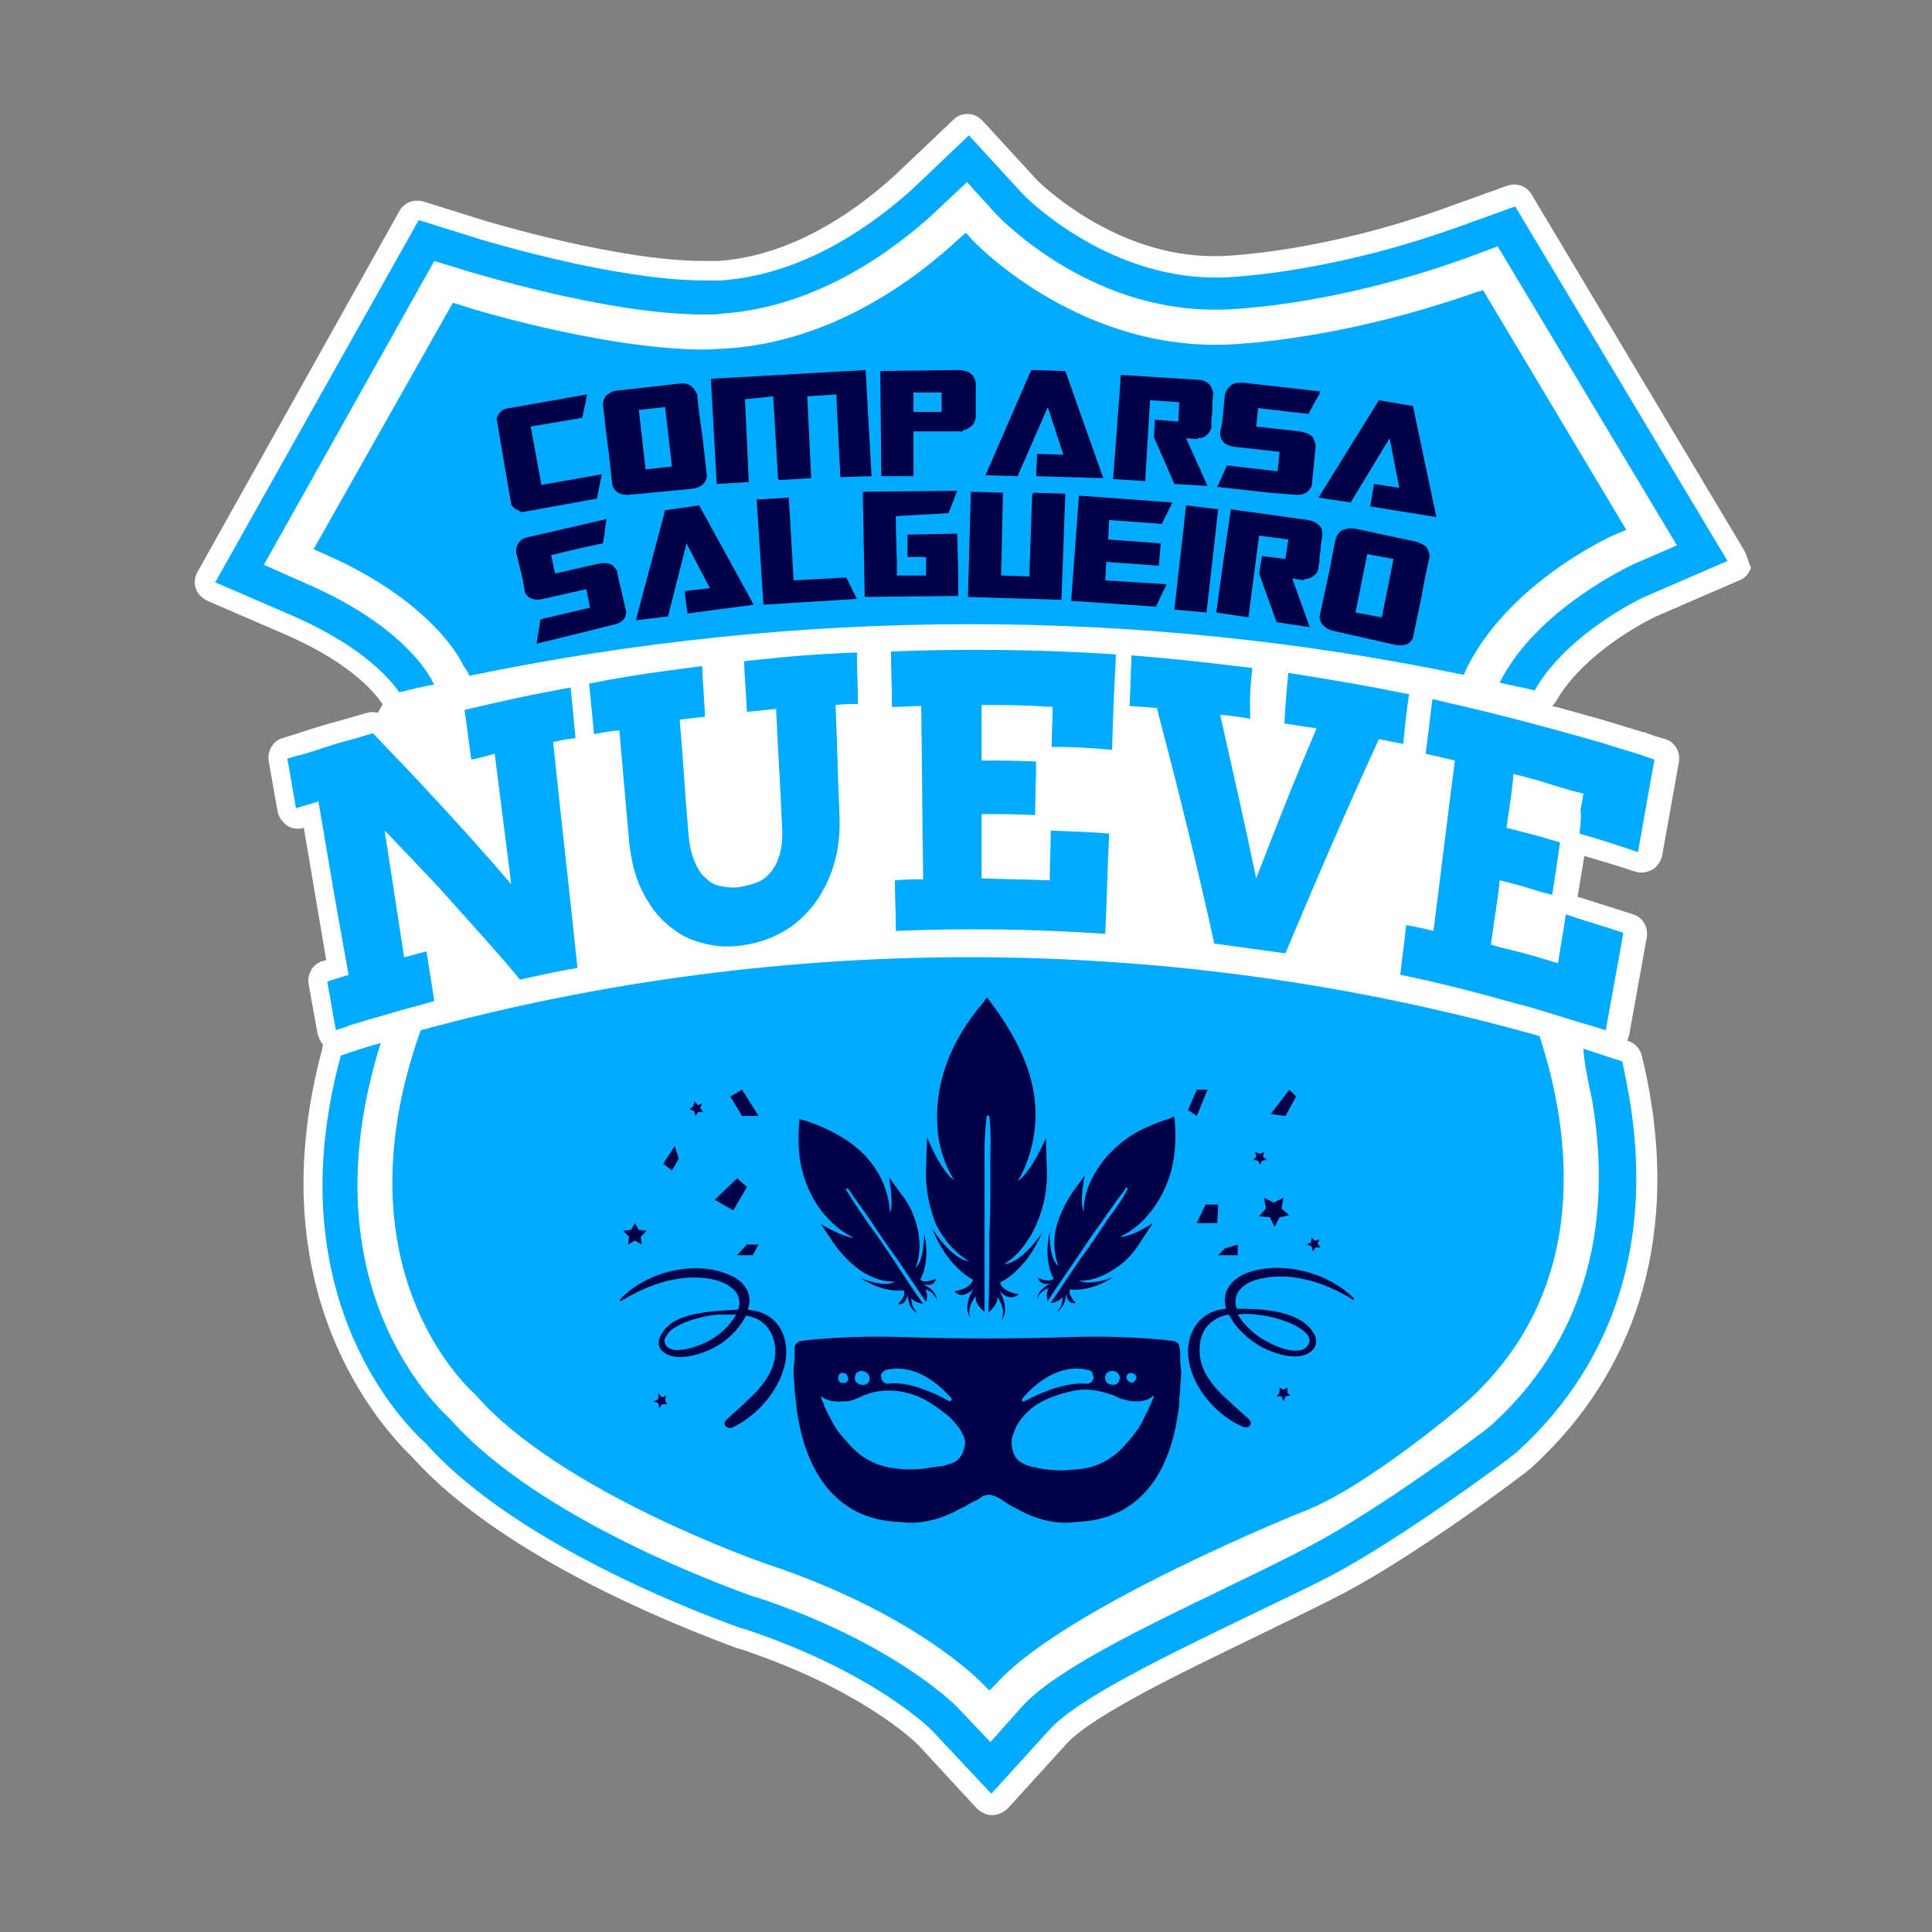 <svg xmlns="http://www.w3.org/2000/svg" xmlns:xlink="http://www.w3.org/1999/xlink" id="Capa_1" x="0px" y="0px" viewBox="0 0 198.4 198.4" style="enable-background:new 0 0 198.4 198.4;" xml:space="preserve"><rect x="0" y="0" width="198.4" height="198.4" fill="#808080" stroke="none"/><style type="text/css">	.st0{fill:#FFFFFF;}	.st1{fill:#00ABFF;}	.st2{fill:#000049;}</style><g>	<g>		<path class="st0" d="M179.1,56.5L157.3,20c-0.5-0.9-1.6-1.3-2.6-0.9l-6.4,2.3c-13.1,4.7-23,4.9-23.1,4.9l-0.2,0   c-0.1,0-0.3,0-0.4,0c-10.2,0-17.8-7.5-18.1-7.8l-5.6-6.1c-0.4-0.4-0.9-0.7-1.5-0.7c-0.6,0-1.1,0.2-1.5,0.6l-6,5.7   c-3.3,3-9.9,8.2-18.1,8.8c-0.4,0-0.9,0-1.5,0c-9,0-22.3-4.1-22.4-4.1l-6.4-2c-1-0.3-2,0.1-2.5,1L20.3,58.7   c-0.3,0.5-0.4,1.2-0.2,1.7c0.2,0.6,0.6,1,1.2,1.3l8.1,3.5c7.1,3.1,9.4,6.4,9.8,7c0,0,0.1,0.1,0.1,0.1l-0.5,0.9   c-0.4-0.1-0.7-0.1-1.1,0c-1.1,0.3-2,0.6-2.8,0.8c-1.5,0.4-2.8,0.8-4.6,1.4l-1.3,0.4c-1,0.3-1.6,1.4-1.4,2.4l0.9,5.1   c0.1,0.6,0.5,1.1,1,1.5c0.5,0.3,1.1,0.4,1.7,0.2l2.3,13.6c-0.1,0-0.3,0.1-0.4,0.1c-1,0.3-1.6,1.4-1.4,2.4l0.9,5   c0.1,0.4,0.3,0.9,0.6,1.2c-0.1,0.1-0.1,0.2-0.1,0.4c-6.8,25.1,6.3,39.1,9.2,41.9c10.2,11.4,31.2,18.8,33.5,19.7l0.1,0   c12.4,4.1,17.9,9.4,18.4,9.9l6,6.5c0.4,0.4,1,0.7,1.6,0.7c0,0,0,0,0,0c0.6,0,1.2-0.3,1.6-0.7l6-6.6c2.7-3,12.4-7.6,19.4-11   l0.2-0.1c3.3-1.6,6.4-3.1,8.9-4.4c7.4-3.9,18-11.8,19.3-12.9l0.2-0.2c10.4-9.6,14.6-22.9,11.9-38.3c-0.2-1.2-0.5-2.5-0.8-3.8   c-0.2-0.7-0.7-1.3-1.4-1.5c0,0-0.1,0-0.1,0c0-0.1,0.1-0.2,0.1-0.3c0-0.1,0.1-0.2,0.1-0.3l1.8-10c0.2-1.1-0.4-2.1-1.4-2.4   c-2.1-0.7-3.2-1-5-1.6l-0.7-0.2l0.7-4.2c2,0.6,3.1,0.9,5.2,1.6c0.6,0.2,1.2,0.1,1.8-0.2c0.5-0.3,0.9-0.9,1-1.5l1.7-9.5   c0.2-1.1-0.4-2.1-1.4-2.4c-0.7-0.2-1.4-0.4-2.1-0.7l-0.1,0c-1.4-0.4-2.9-0.9-4.3-1.3c-1.4-0.4-2.9-0.8-4.3-1.2   c-0.3-0.1-0.5-0.1-0.8-0.2c0.2-0.2,0.3-0.3,0.4-0.5c3.1-5.4,10.4-8.8,10.5-8.8l8.3-3.6c0.6-0.2,1-0.7,1.2-1.3   C179.5,57.6,179.4,57,179.1,56.5z"></path>	</g>	<g>		<path class="st1" d="M44.4,70l-0.1-0.3l-0.1-0.1c-0.5-0.9-3.4-5.6-12.6-9.6l-4.5-2l17.5-31.2l3.6,1.1c0.1,0,14.1,4.4,24.1,4.4   c0.7,0,1.3,0,1.9-0.1c10-0.7,17.9-6.8,21.7-10.3l3.4-3.2l3.1,3.4c0.4,0.4,9.3,9.7,22.3,9.7c0.2,0,0.4,0,0.5,0l0.1,0   c0.1,0,10.7-0.1,25-5.2l3.5-1.3L172.2,56l-4.6,2c-0.1,0.1-9.8,4.5-13.6,12.1c1.2,0.3,2.4,0.5,3.6,0.8c3.4-6,11.4-9.7,11.5-9.7   l8.3-3.6l-21.8-36.4l-6.4,2.3c-13.6,4.8-23.7,5-23.8,5l-0.1,0c-0.2,0-0.3,0-0.5,0c-11.4,0-19.6-8.4-19.7-8.5l-5.6-6.1l-6,5.7   C90,22.7,82.9,28.2,74,28.8c-0.5,0-1.1,0-1.6,0c-9.4,0-22.9-4.2-23-4.2l-6.4-2L22.1,59.8l8.1,3.5c7.5,3.3,10.2,6.9,10.8,7.8   c1.2-0.3,2.4-0.6,3.6-0.8L44.4,70z"></path>	</g>	<g>		<path class="st1" d="M163.5,113c2.3,13.5-1.2,25-10.2,33.2l-0.1,0.1c-1.1,1-11.5,8.6-18.2,12.2c-2.4,1.3-5.5,2.8-8.8,4.4   c-8.7,4.2-17.7,8.5-21.2,12.3l-3.3,3.7l-3.4-3.6c-0.3-0.3-6.7-6.7-20.7-11.3l-0.1,0c-2.2-0.8-22-7.8-31.2-18.2l-0.1-0.1   c-2.6-2.4-14.5-15-7.1-38.6c-1.4,0.4-2.7,0.8-4.1,1.3c-6.5,23.9,5.7,37.1,8.7,39.8c9.8,11,30.4,18.3,32.7,19.1l0.1,0   c13.2,4.4,19,10.2,19.2,10.4l6.1,6.5l6-6.6c3-3.3,12.5-7.8,20.1-11.5c3.3-1.6,6.5-3.1,9-4.4c7.1-3.8,17.7-11.6,18.9-12.6l0.2-0.2   c9.9-9.1,13.8-21.7,11.3-36.3c-0.2-1.2-0.5-2.5-0.7-3.6c-1.3-0.4-2.7-0.9-4-1.3C162.7,109.3,163.1,111.1,163.5,113z"></path>	</g>	<g>		<path class="st1" d="M43.2,105.8c-8.6,24.2,4.5,36.4,5.6,37.4c8.6,9.9,29,17.1,29.9,17.4c15.4,5.1,22.1,12.2,22.2,12.3l0.7,0.7   l0.7-0.7c7-7.8,31.3-17.6,31.6-17.7c6.5-2.5,16.6-11.1,17-11.5c12.6-11.6,10.4-27.5,7.2-37.3C120.6,95.8,80.7,95.6,43.2,105.8z"></path>	</g>	<g>		<path class="st1" d="M150.3,69.3c4.2-9.4,15.6-14.5,15.8-14.5l0.9-0.4l-14.7-24.6l-0.7,0.2c-15,5.3-26.1,5.4-26.2,5.4   c-15.2,0.3-25.5-10.7-25.6-10.8l-0.6-0.7l-0.7,0.6c-4.2,3.9-12.8,10.6-24,11.3c-0.7,0-1.4,0.1-2.1,0.1c-10.6,0-25.1-4.5-25.2-4.6   l-0.7-0.2L32.2,56.4l0.9,0.4c11.6,5,14.5,11.5,14.5,11.6l0.1,0.1c0.2,0.3,0.4,0.6,0.5,0.9C81.9,62.4,116.7,62.3,150.3,69.3z"></path>	</g>	<g>		<path class="st1" d="M29.5,77.9c0.4,2,0.5,3,0.9,5.1c0.9-0.3,1.4-0.4,2.3-0.7c1.2,7.1,1.8,10.7,3.1,17.8c-0.9,0.3-1.3,0.4-2.2,0.7   c0.4,2,0.5,3,0.9,5c0.5-0.2,1-0.3,1.4-0.5c1.6-0.5,3-0.9,4.4-1.3c1.3-0.4,2.6-0.7,4.3-1.2c-0.3-2-0.5-3-0.8-5.1   c-0.9,0.2-1.4,0.4-2.3,0.6c0,0,0,0,0,0c-0.8-5.2-1.2-7.8-2-13c0.9,0.9,1.8,1.9,2.7,2.8c1.3,1.4,2.7,2.8,4,4.3   c2.4,2.7,4.9,5.4,7.2,8.2c2.3-0.5,3.5-0.8,5.9-1.2c-0.8-7.7-1.7-15.5-2.5-23.2c0.9-0.2,1.4-0.3,2.3-0.4c-0.2-2.1-0.3-3.1-0.5-5.2   c-4.4,0.8-6.6,1.3-10.9,2.3c0.3,2,0.4,3.1,0.7,5.1c1-0.2,1.4-0.3,2.4-0.6c0.7,5.4,1,8,1.7,13.4c-2.4-2.8-4.9-5.6-7.4-8.3   c-2.2-2.4-4.5-4.8-6.8-7.2c-1.1,0.3-1.9,0.6-2.8,0.8c-1.5,0.4-2.8,0.9-4.5,1.4C30.4,77.6,30,77.8,29.5,77.9z"></path>	</g>	<g>		<path class="st1" d="M72.1,68.4c-4.6,0.6-7,0.9-11.6,1.8c0.2,2.1,0.3,3.1,0.5,5.2c1-0.2,1.5-0.3,2.6-0.4c0.4,4.6,0.6,6.9,1,11.4   c0.2,1.9,0.6,3.6,1.3,5c0.7,1.4,1.5,2.6,2.6,3.5c1,0.9,2.2,1.6,3.5,1.9c1.3,0.4,2.7,0.5,4.1,0.3c1.5-0.2,2.8-0.6,4.1-1.3   c1.3-0.7,2.3-1.6,3.3-2.8c0.9-1.2,1.6-2.5,2.1-4.1c0.5-1.6,0.7-3.4,0.6-5.4c-0.2-4.5-0.2-6.7-0.4-11.1c0.9-0.1,1.4-0.1,2.3-0.1   C88.1,70.1,88,69.1,88,67c-4.7,0.2-7,0.4-11.6,0.9c0.1,2.1,0.2,3.1,0.3,5.2c1.2-0.1,1.8-0.2,3-0.3c0.2,4.7,0.4,7.1,0.6,11.9   c0.1,1.2,0,2.1-0.2,2.9c-0.2,0.8-0.5,1.4-0.9,1.9c-0.4,0.5-0.9,0.9-1.4,1.1c-0.6,0.2-1.2,0.4-1.9,0.5c-0.7,0.1-1.3,0-1.9-0.1   c-0.6-0.1-1.1-0.4-1.6-0.9c-0.5-0.4-0.8-1-1.1-1.7c-0.3-0.7-0.5-1.6-0.6-2.7c-0.4-4.7-0.5-7.1-0.9-11.8c1-0.1,1.6-0.2,2.6-0.3   C72.3,71.5,72.2,70.5,72.1,68.4z"></path>	</g>	<g>		<path class="st1" d="M114.2,77c0.1-3.9,0.2-5.9,0.4-9.8c-7.7-0.5-15.4-0.6-23.1-0.3c0,2.3,0.1,3.4,0.1,5.7c1.2,0,1.8-0.1,3-0.1   c0.1,7.1,0.1,10.7,0.2,17.8c-1.1,0-1.7,0-2.9,0.1c0,2.1,0.1,3.1,0.1,5.2c7.2-0.3,14.3-0.2,21.5,0.3c0.2-4.1,0.2-6.2,0.4-10.3   c-2.4-0.2-3.6-0.2-6-0.3c0,2-0.1,3.1-0.1,5.1c-2.8-0.1-4.2-0.1-7-0.2c0-2.7,0-4,0-6.6c2.2,0,3.3,0,5.5,0.1c0-2.2,0.1-3.3,0.1-5.5   c-2.2-0.1-3.4-0.1-5.6-0.1c0-2.3,0-3.4,0-5.7c2.9,0,4.4,0,7.3,0.2c0,1.6-0.1,2.4-0.1,4.1C110.6,76.7,111.8,76.8,114.2,77z"></path>	</g>	<g>		<path class="st1" d="M128.6,68.6c-5-0.6-7.5-0.9-12.4-1.3c-0.1,2.1-0.1,3.1-0.2,5.2c1.1,0.1,1.7,0.1,2.8,0.2   c2.1,8,4.1,16,5.9,24.2c2.9,0.4,4.4,0.6,7.3,1c3.1-7.4,6.3-14.8,9.6-22c1,0.2,1.5,0.3,2.5,0.5c0.2-2.1,0.3-3.1,0.6-5.1   c-4.9-1-7.4-1.4-12.4-2.2c-0.2,2.1-0.3,3.1-0.4,5.2c1.3,0.2,2,0.3,3.3,0.5c-2.6,6.1-3.8,9.2-6.2,15.4c-1.4-6.7-2.2-10.1-3.7-16.8   c1.2,0.1,1.8,0.2,3.1,0.4C128.3,71.7,128.4,70.6,128.6,68.6z"></path>	</g>	<g>		<path class="st1" d="M162.2,85.6c2.4,0.7,3.6,1.1,6,1.9c0.7-3.8,1-5.7,1.7-9.5c-0.7-0.2-1.4-0.5-2.1-0.7c-1.4-0.4-2.8-0.9-4.3-1.3   c-1.4-0.4-2.8-0.8-4.3-1.2c-4-1.1-8.1-2.1-12.1-3c-0.3,2.3-0.4,3.4-0.7,5.6c1.2,0.3,1.8,0.4,3,0.7c-0.9,7-1.3,10.5-2.2,17.5   c-1.1-0.3-1.7-0.4-2.8-0.6c-0.2,2-0.4,3.1-0.6,5.1c3.9,0.8,7.8,1.8,11.7,2.9c1.6,0.4,3.2,0.9,4.8,1.4c1.5,0.5,3.1,0.9,4.6,1.4   c0,0,0,0,0,0c0.7-4,1.1-6,1.8-10c-2-0.7-3.2-1-5-1.6c-0.3-0.1-0.6-0.2-0.9-0.3c-0.3,2-0.5,3-0.8,5c-0.5-0.1-1-0.3-1.4-0.4   c-1.6-0.5-2.8-0.8-4.5-1.2c-0.3-0.1-0.7-0.2-1-0.3c0.2-1.3,0.3-2.3,0.5-3.4c0.1-0.9,0.3-1.9,0.4-3.2c1.3,0.3,2.3,0.6,3.3,0.9   c0.6,0.2,1.3,0.4,2.1,0.6c0.3-2.1,0.5-3.2,0.8-5.4c-1.1-0.3-2-0.6-2.8-0.8c-0.8-0.2-1.6-0.4-2.7-0.7c0.3-2.1,0.5-3.2,0.7-5.2   c0-0.1,0-0.2,0-0.3c0,0,0.1,0,0.1,0c1.6,0.4,2.7,0.7,3.9,1.1c1,0.3,1.9,0.6,3.2,0.9c-0.1,0.7-0.2,1.2-0.3,1.7   C162.4,84,162.3,84.7,162.2,85.6z"></path>	</g>	<g>		<path class="st2" d="M60.3,40.5l-0.5,2.4l-5.3,0.9l1.1,6l6.2-1.1l-0.5,2.5l-7.7,1.4c-0.2-0.1-0.4-0.2-0.6-0.3   c-0.2-0.1-0.4-0.3-0.5-0.5L51,43c0.1-0.3,0.2-0.5,0.3-0.6c0.1-0.1,0.3-0.3,0.5-0.4L60.3,40.5z"></path>		<path class="st2" d="M64.8,50.8c-1,0.1-1.6-0.2-1.9-0.9c-0.2-1.5-0.3-2.9-0.5-4.3c-0.2-1.4-0.3-2.7-0.5-4.1c0.1-0.5,0.2-0.8,0.5-1   c0.3-0.2,0.6-0.4,1.1-0.4l6.2-0.7c0.5-0.1,0.9,0,1.2,0.2c0.3,0.2,0.5,0.5,0.7,0.9c0.1,1.4,0.3,2.7,0.5,4.1   c0.2,1.4,0.3,2.8,0.5,4.3c-0.1,0.7-0.6,1.2-1.6,1.3L64.8,50.8z M66.3,48.2l2.7-0.3l-0.7-6.1l-2.7,0.3L66.3,48.2z"></path>		<path class="st2" d="M83.3,49.1L80,49.3l0-0.1l-0.1,0l-0.5-8.5L76.5,41l0.4,8.5l-3.3,0.2L73,38.9L88.9,38l0,0h0l0,0.1l0.6,10.8   L86.3,49l-0.4-8.1h0l0-0.4l-3,0.2L83.3,49.1z"></path>		<path class="st2" d="M93.8,46.7l0,2.2l-3.3,0l-0.1-10.8l8-0.1c0.5,0,0.9,0.1,1.2,0.3c0.3,0.2,0.5,0.5,0.6,1c0,0.7,0,1.3,0,1.8   c0,0.4,0,0.8,0,1c0,0.2,0,0.4,0,0.5c0,0.1,0,0.2,0,0.3c-0.1,0.4-0.2,0.7-0.5,0.9c-0.2,0.2-0.5,0.3-0.8,0.4l0,0.1l-5.1,0L93.8,46.7   L93.8,46.7z M96.7,42.3l0-2l-2.9,0l0,2L96.7,42.3z"></path>		<path class="st2" d="M105.9,38l3.5,0.1l3.9,11l-6.9-0.2l0.1-2.3l2.7,0.1l-1.6-4.9l-3.1,7.1l-3.3-0.1L105.9,38z"></path>		<path class="st2" d="M117.6,49.4l-3.3-0.2l0.4-5.2l0,0l0,0l0.4-5.5L123,39c0.5,0,0.9,0.2,1.1,0.4c0.3,0.2,0.4,0.6,0.5,1   c-0.1,0.7-0.1,1.3-0.1,1.7c0,0.4-0.1,0.8-0.1,1c0,0.2,0,0.4,0,0.5c0,0.1,0,0.2,0,0.3c-0.1,0.4-0.3,0.6-0.5,0.8   c-0.2,0.2-0.5,0.3-0.9,0.3l0,0.1l-1.2-0.1l2.2,4.9l-3.4-0.2l-2.1-4.8l0.1-1.8l2.4,0.2l0.1-2l-3-0.2L117.6,49.4z"></path>		<path class="st2" d="M126,47.8l5.2,0.6l0.2-2l-4.5-0.5c-1-0.1-1.5-0.5-1.6-1.3c0-0.2,0-0.4,0.1-0.6c0-0.2,0.1-0.4,0.1-0.6l0,0   l0.3-3c0.2-0.4,0.4-0.7,0.7-0.9c0.3-0.2,0.7-0.2,1.2-0.2l7.9,0.9c-0.2,0.5-0.5,0.9-0.7,1.3c-0.2,0.4-0.4,0.7-0.5,1l0,0l-1.9-0.2   l0,0l-3.3-0.4l-0.2,1.9l4.5,0.5c0.5,0.1,0.8,0.2,1.1,0.4c0.3,0.2,0.4,0.6,0.5,1c0,0,0,0,0,0.1c0,0,0,0.1,0,0.1l0,0l-0.4,4   c-0.3,0.7-0.9,1-1.8,0.9l-2.5-0.2l0,0l-5.4-0.6L126,47.8z"></path>		<path class="st2" d="M141.6,41.1l3.5,0.6l2.4,11.4l-6.8-1.1l0.4-2.3l2.6,0.4l-1-5.1l-4,6.6l-3.3-0.5L141.6,41.1z"></path>	</g>	<g>		<path class="st2" d="M55.5,63.6l5.1-1.2l-0.4-1.9l-4.4,1c-0.9,0.2-1.6,0-1.9-0.7c0-0.2-0.1-0.4-0.1-0.6c0-0.2-0.1-0.4-0.1-0.6l0,0   l-0.7-2.9c0-0.5,0.1-0.8,0.4-1.1c0.2-0.3,0.6-0.4,1.1-0.5l7.8-1.8c-0.1,0.5-0.2,1-0.2,1.4c-0.1,0.4-0.1,0.8-0.2,1.1l0,0l-1.9,0.4   l0,0L56.6,57l0.4,1.9l4.4-1c0.5-0.1,0.9-0.1,1.2,0c0.3,0.1,0.6,0.4,0.8,0.8c0,0,0,0,0,0.1c0,0,0,0.1,0,0.1l0,0l0.9,3.9   c0,0.8-0.5,1.2-1.5,1.4l-2.4,0.6l0,0l-5.3,1.3L55.5,63.6z"></path>		<path class="st2" d="M68.3,52.4l3.5-0.5l5.6,10.2L70.6,63l-0.3-2.3l2.6-0.3l-2.4-4.6l-1.9,7.5l-3.3,0.4L68.3,52.4z"></path>		<path class="st2" d="M81.5,59.6l5.4-0.3l1.1,2.2l-9.6,0.6l-0.7-10.8l3.3-0.2L81.5,59.6z"></path>		<path class="st2" d="M92.1,57.7l0,1.4l3,0l0-1.9l-1.9,0l0-2.3l5.1-0.1l0.1,4.1l0,0l0,0.1l0,2.2l-9.6,0.1l-0.2-10.8l9.7-0.1   l-0.9,2.3L92,53l0,1.4h0L92.1,57.7L92.1,57.7z"></path>		<path class="st2" d="M109,61.6l-9.6-0.3l0.3-10.8l3.3,0.1l-0.2,8.5l2.9,0.1l0.3-8.5l0.1,0l0-0.1l3.3,0.1L109,61.6z"></path>		<path class="st2" d="M110.8,50.9l9.6,0.7l-1.1,2.2l-5.4-0.4l-0.1,2l5.4,0.4l-0.2,2.3l-5.4-0.4l-0.1,1.9l6.3,0.4l-1.1,2.3l-8.7-0.6   L110.8,50.9z"></path>		<path class="st2" d="M123.9,62.9l-3.3-0.3l1.2-10.7l3.3,0.4L123.9,62.9z"></path>		<path class="st2" d="M128.2,63.4l-3.3-0.5l0.7-5.1l0,0l0,0l0.8-5.5l7.9,1.1c0.5,0.1,0.8,0.2,1.1,0.5c0.3,0.2,0.4,0.6,0.4,1   c-0.1,0.7-0.2,1.3-0.2,1.7c-0.1,0.4-0.1,0.8-0.1,1c0,0.2-0.1,0.4-0.1,0.5c0,0.1,0,0.2,0,0.3c-0.1,0.4-0.3,0.6-0.6,0.8   c-0.2,0.2-0.5,0.2-0.9,0.3l0,0.1l-1.2-0.2l1.8,5l-3.4-0.5l-1.8-5l0.3-1.8l2.4,0.3l0.3-2l-3-0.4L128.2,63.4z"></path>		<path class="st2" d="M137,64.8c-0.9-0.2-1.4-0.7-1.5-1.4c0.3-1.5,0.6-2.9,0.9-4.2c0.3-1.4,0.5-2.7,0.8-4c0.2-0.4,0.4-0.7,0.8-0.8   c0.3-0.1,0.7-0.2,1.2-0.1l6.1,1.3c0.5,0.1,0.8,0.3,1.1,0.5c0.2,0.2,0.4,0.6,0.4,1.1c-0.3,1.3-0.6,2.7-0.8,4   c-0.3,1.4-0.6,2.8-0.9,4.3c-0.3,0.7-1,0.9-1.9,0.7L137,64.8z M139.2,62.9l2.7,0.5l1.2-6l-2.7-0.5L139.2,62.9z"></path>	</g>	<g>		<g>			<g>				<path class="st2" d="M121.2,139.2c0-0.3,0-0.6-0.1-0.9c0-0.3-0.3-0.6-0.7-0.6l-0.8-0.1c-3.1-0.3-6.3-0.4-9.4-0.3     c-5.9,0.2-11.8,0.2-17.7,0c-3.1-0.1-6.3,0-9.4,0.3l-0.8,0.1c-0.3,0-0.6,0.3-0.7,0.6c0,0.1,0,0.3,0,0.5c0,0,0,0,0,0     c0,0.5,0,1-0.1,1.7v0c0,0.6,0,1.2,0.1,1.9c0,0.4,0,0.7,0.1,1.1c0,0,0,0,0,0c0,0.4,0.1,0.7,0.1,1.1v0c0,0.2,0.1,0.5,0.1,0.7     c0.8,5,3.4,10.8,10.6,11c0,0,2.5,0.5,5.6-1.1c0.4-0.2,0.7-0.4,1-0.5c0.5-0.3,0.8-0.5,1.1-0.6c0.4-0.2,0.6-0.4,0.8-0.5v0     c0.2,0,0.3-0.1,0.5-0.1c0.1,0,0.3,0,0.5,0.1v0c0.1,0,0.3,0.1,0.5,0.2c0.3,0.1,0.6,0.4,1.1,0.7c0.3,0.2,0.8,0.4,1.3,0.7     c3.1,1.6,5.5,1.1,5.5,1.1c7.1-0.2,9.7-5.7,10.5-10.7c0-0.2,0.1-0.5,0.1-0.7c0.1-0.4,0.1-0.7,0.1-1.1c0-0.4,0.1-0.7,0.1-1.1     c0-0.7,0.1-1.3,0.1-1.9C121.2,140.2,121.2,139.7,121.2,139.2z M90.5,141.1c0.1-0.2,0.3-0.3,0.4-0.4c3.1-0.8,5.7,1.6,6.8,2.9     c0.1,0.1,0,0.3-0.2,0.3c-3.1-1.7-5.2-2-6.3-1.8c-0.4,0-0.7-0.3-0.7-0.7C90.4,141.3,90.5,141.2,90.5,141.1z M88.6,140.8     L88.6,140.8c0.5,0.1,0.7,0.4,0.7,0.8c0,0.4-0.4,0.7-0.8,0.6l-0.1,0c-0.4-0.1-0.7-0.4-0.6-0.8C87.8,141,88.2,140.7,88.6,140.8z      M86.6,141L86.6,141c0.3,0,0.5,0.3,0.5,0.6c0,0.3-0.3,0.5-0.6,0.4l0,0c-0.3,0-0.5-0.3-0.4-0.6C86.1,141.1,86.4,140.9,86.6,141z      M97.9,150.2c-0.2,0.1-0.3,0.1-0.6,0.2c-0.3,0.1-0.6,0.2-1,0.2c-0.7,0.1-1.6,0.3-2.8,0.3c-0.5,0-1,0-1.4-0.1     c-2.5-0.2-4.1-1.5-5.1-2.7c-0.2-0.2-0.4-0.5-0.6-0.7c-0.4-0.4-0.8-1.1-1.1-1.7c-0.2-0.4-0.4-0.7-0.5-1c-0.1-0.2-0.2-0.3-0.2-0.5     c-0.2-0.4-0.3-0.7-0.3-0.8c0,0,0,0,0,0c0.7,0.5,1.6,0.6,2.3,0.5h0c0.1,0,0.2,0,0.3,0c0.1,0,0.1,0,0.2,0c0.5-0.1,0.9-0.3,1.4-0.5     c0,0,0,0,0,0c0.2-0.1,0.3-0.2,0.5-0.2c0.7-0.3,1.5-0.4,2.4-0.4c0.9,0,1.7,0.2,2.6,0.5c1.1,0.4,2.1,1.1,3,1.8     c0.2,0.1,0.3,0.3,0.5,0.4c0.7,0.7,1.3,1.4,1.6,2.4C99.2,148.7,98.7,149.9,97.9,150.2z M116.1,141L116.1,141     c0.3,0,0.6,0.2,0.6,0.4c0,0.3-0.2,0.5-0.4,0.6l0,0c-0.3,0-0.5-0.2-0.6-0.4C115.6,141.3,115.8,141,116.1,141z M114.1,140.8     L114.1,140.8c0.4-0.1,0.8,0.2,0.9,0.6c0,0.4-0.2,0.8-0.6,0.8l-0.1,0c-0.4,0-0.8-0.2-0.8-0.6     C113.4,141.2,113.7,140.8,114.1,140.8z M105,143.6c1.1-1.3,3.7-3.7,6.8-2.9c0.2,0,0.4,0.2,0.4,0.4c0,0.1,0.1,0.2,0.1,0.3     c0,0.4-0.3,0.7-0.7,0.7c-1.2-0.1-3.2,0.1-6.4,1.8C105,144,104.9,143.8,105,143.6z M118.3,143.9c-0.1,0.2-0.2,0.4-0.3,0.7     c-0.1,0.1-0.1,0.3-0.2,0.4c-0.2,0.3-0.3,0.6-0.5,1c-0.3,0.6-0.7,1.1-1,1.5c-0.2,0.2-0.4,0.5-0.6,0.7c-1,1.2-2.6,2.5-5.1,2.7     c-0.5,0-1,0.1-1.4,0.1c-1.1,0-2.1-0.1-2.8-0.3c-0.6-0.1-1-0.2-1.3-0.4c-0.1,0-0.2-0.1-0.2-0.1c-0.8-0.4-1.1-1.5-1-2.4     c0.1-0.5,0.3-0.9,0.5-1.4c1.1-1.8,2.5-2.6,4.4-3.2c0.9-0.3,1.8-0.5,2.6-0.5c0.9,0,1.7,0.2,2.4,0.4c0.2,0.1,0.4,0.1,0.5,0.2     c0,0,0,0,0.1,0c0.2,0.1,0.4,0.2,0.6,0.3c0.1,0,0.2,0.1,0.4,0.1c0.1,0,0.2,0.1,0.3,0.1c0.9,0.2,2,0.2,2.8-0.5     C118.5,143.5,118.4,143.6,118.3,143.9z"></path>			</g>			<g>				<path class="st2" d="M99.5,129.5c-1.7-0.1-3.7-3.2-3.8-3.4c1.6,4.1,4.2,5.3,4.2,5.3c-0.2,1-1.9,1.2-1.9,1.2c0.9,1,2-0.3,2-0.3     c-1.2,1.9-0.4,3-0.4,3c-0.3-1.2,0.6-2.2,0.6-2.2c-0.1,0.7,0.5,1.3,0.9,1.6c0-2.6,0-5.3,0-7.9c0-2.1,0-4.2,0-6.2     c0-0.4,0-0.7,0-1.1c0-1.2,0-2.4,0.1-3.6c0-0.4,0.1-0.8,0.1-1.2c0-0.2,0.3-0.2,0.3,0c0.2,1.6,0.1,3.3,0.1,4.9c0,0.4,0,0.7,0,1.1     c0,2.1,0,4.1-0.1,6.2c0,2.6,0,5.3-0.1,7.9c0.3-0.3,1-0.9,0.9-1.6c0,0,0.9,1,0.5,2.3c0.1-0.1,0.8-1.1-0.3-3c0,0.1,1.1,1.3,2,0.4     c0,0-1.7-0.2-1.9-1.2c0,0,2.6-1.1,4.3-5.1c-0.1,0.2-2.2,3.2-3.9,3.2c0,0,1.9-0.9,3.3-4c0.8-1.8,1.2-3.8,1.1-5.8l-0.1-3.1     c0,0-1.5,3.5-2.9,4.4c0,0,1.1-1.6,1.6-4.3c0.4-2.1,0.4-4.8-0.8-7.9c-0.8-2-2-4.2-3.9-6.6l0-0.1c0,0,0,0-0.1,0.1     c-0.1,0.1-0.2,0.2-0.2,0.3c-1.9,2.2-3.1,4.3-3.8,6.2c-1.2,3.1-1.2,5.9-0.9,8c0.5,2.7,1.6,4.2,1.6,4.2c-1.4-0.9-2.8-4.4-2.8-4.4     l-0.1,3.1c-0.1,2,0.3,4,1,5.8C97.5,128.5,99.5,129.5,99.5,129.5z"></path>			</g>			<g>				<path class="st2" d="M108.2,131.3c-0.5,0.5-1.6-0.1-1.6-0.1c0.2,0.9,1.3,0.6,1.3,0.6c-1.4,0.6-1.4,1.6-1.4,1.6     c0.3-0.9,1.2-1.1,1.2-1.1c-0.3,0.4-0.2,1-0.1,1.3c1-1.6,2.1-3.1,3.1-4.6c0.8-1.2,1.6-2.4,2.5-3.6c0.1-0.2,0.3-0.4,0.4-0.6     c0.5-0.7,1-1.4,1.5-2.1c0.2-0.2,0.4-0.5,0.5-0.7c0.1-0.1,0.2,0,0.2,0.1c-0.5,1-1.2,2-1.9,2.9c-0.1,0.2-0.3,0.4-0.4,0.6     c-0.8,1.2-1.6,2.4-2.5,3.6c-1,1.5-2.1,3.1-3.1,4.6c0.3,0,0.9-0.2,1.2-0.6c0,0,0.1,1-0.6,1.5c0.1,0,0.9-0.4,1-1.9     c0,0.1,0.1,1.2,1,1c0,0-0.9-0.8-0.6-1.4c0,0,1.9,0.4,4.5-1.3c-0.1,0.1-2.5,1-3.6,0.4c0,0,1.5,0.2,3.5-1.1c1.2-0.7,2.2-1.8,2.9-3     l1.2-1.8c0,0-2.3,1.5-3.4,1.4c0,0,1.3-0.5,2.6-1.9c1-1.1,2.1-2.7,2.7-5c0.4-1.5,0.5-3.3,0.3-5.4l0,0c0,0,0,0-0.1,0     c-0.1,0-0.2,0-0.2,0.1c-1.9,0.6-3.5,1.3-4.7,2.2c-1.9,1.4-3,3-3.6,4.3c-0.8,1.7-0.7,3.1-0.7,3.1c-0.5-1,0.1-3.7,0.1-3.7     l-1.3,1.8c-0.8,1.2-1.4,2.5-1.7,3.8c-0.4,2.3,0.3,3.7,0.3,3.7c-1-0.7-0.9-3.3-0.9-3.5C107.1,129.6,108.2,131.3,108.2,131.3z"></path>			</g>			<g>				<path class="st2" d="M85.1,125.2c1.3,1.4,2.6,1.9,2.6,1.9c-1.1,0-3.4-1.4-3.4-1.4l1.2,1.8c0.8,1.2,1.8,2.2,2.9,3     c2,1.3,3.5,1.1,3.5,1.1c-1,0.7-3.4-0.3-3.6-0.4c2.6,1.7,4.5,1.3,4.5,1.3c0.3,0.7-0.6,1.4-0.6,1.4c0.9,0.2,1-1,1-1     c0.1,1.6,0.9,1.9,1,1.9c-0.7-0.6-0.6-1.5-0.6-1.5c0.2,0.4,0.8,0.5,1.2,0.6c-1.1-1.5-2.1-3.1-3.1-4.6c-0.8-1.2-1.6-2.4-2.5-3.6     c-0.1-0.2-0.3-0.4-0.4-0.6c-0.7-1-1.3-1.9-1.9-2.9c-0.1-0.1,0.1-0.2,0.2-0.1c0.2,0.2,0.4,0.5,0.5,0.7c0.5,0.7,1,1.4,1.5,2.1     c0.1,0.2,0.3,0.4,0.4,0.6c0.8,1.2,1.6,2.4,2.5,3.6c1,1.5,2.1,3.1,3.1,4.6c0.1-0.3,0.2-0.9-0.1-1.3c0,0,0.9,0.2,1.2,1.1     c0-0.1,0-1-1.4-1.6c0,0,1.2,0.3,1.3-0.6c0,0-1.1,0.6-1.6,0.1c0,0,1.1-1.7,0.4-4.7c0,0.2,0,2.8-0.9,3.5c0,0,0.7-1.3,0.3-3.7     c-0.3-1.4-0.8-2.7-1.7-3.8l-1.3-1.8c0,0,0.5,2.7,0.1,3.7c0,0,0-1.4-0.7-3.1c-0.6-1.4-1.7-3-3.6-4.3c-1.2-0.8-2.7-1.6-4.7-2.2     c-0.1,0-0.2,0-0.2-0.1c0,0,0,0-0.1,0l0,0c-0.2,2.1-0.1,3.9,0.3,5.4C83,122.5,84,124.1,85.1,125.2z"></path>			</g>		</g>		<g>			<g>				<path class="st2" d="M76.8,134.5C76.8,134.5,76.8,134.5,76.8,134.5c0.6-1.8-0.5-3.1-2.2-3.7c-3.3-1.3-8.1-0.3-10.9,2.6     c-0.1,0.1,0,0.3,0.1,0.2c2.9-1.8,6.3-2.9,9.5-2.2c1.6,0.4,3.1,1.4,2.5,3.1c-0.1,0-0.1,0-0.2,0c-1.9,0.1-4.4,0.2-6.2,1.1     c-1.3,0.7-2.5,2.4-1.2,3.3c1.2,0.9,3.5,0.3,4.9-0.4c1.5-0.7,2.8-2,3.5-3.4c0.6,0.1,1.2,0.3,1.7,0.7c1,0.8,1.4,2.1,1.3,3.3     c-0.2,2.8-2.9,4.7-5,6.7c-0.5,0.5,0.1,1,0.6,0.8c4-1.9,7-7,4.8-10.4C79.2,135.1,78.1,134.6,76.8,134.5z M72.6,137.8     c-1,0.5-3.3,1.3-4.1,0.5c-0.5-0.6-0.2-1,0.3-1.6c0,0,0,0,0,0c1.1-1,3.5-1.6,4.9-1.7c0.6,0,1.2,0,1.9,0     C75,136.1,73.8,137.2,72.6,137.8z"></path>			</g>			<g>				<polygon class="st2" points="76.7,121.9 75.7,121 73.4,123.2 75.3,124.3     "></polygon>			</g>			<g>				<polygon class="st2" points="75.7,128.9 77.3,128.9 77.9,127.8 76.7,127.8     "></polygon>			</g>			<g>				<polygon class="st2" points="77.9,114.6 76.2,111.9 75,112.6 76.2,114.6     "></polygon>			</g>			<g>				<polygon class="st2" points="69.7,119 69.3,117.7 68.1,119.5 69,120.2     "></polygon>			</g>			<g>				<polygon class="st2" points="65.2,125.6 65.6,126.3 66.4,126.4 65.8,127 65.9,127.8 65.2,127.4 64.5,127.8 64.6,127 64,126.4      64.8,126.3     "></polygon>			</g>			<g>				<polygon class="st2" points="67.6,143.1 68,143.5 68.4,143.3 68.3,143.8 68.5,144.2 68,144.2 67.7,144.6 67.6,144.1 67.1,143.9      67.6,143.7     "></polygon>			</g>			<g>				<polygon class="st2" points="71.3,113.1 71.7,113.5 72.1,113.3 71.9,113.8 72.2,114.2 71.7,114.2 71.4,114.6 71.3,114.1      70.8,113.9 71.2,113.6     "></polygon>			</g>		</g>		<g>			<g>				<path class="st2" d="M139,133.3c-2.8-2.8-7.6-3.8-10.9-2.6c-1.6,0.6-2.7,1.9-2.2,3.7c0,0,0,0,0,0c-1.3,0.1-2.4,0.7-3.1,1.7     c-2.3,3.4,0.7,8.6,4.8,10.4c0.6,0.3,1.2-0.3,0.6-0.8c-2.1-2-4.8-3.8-5-6.7c-0.1-1.3,0.3-2.6,1.3-3.3c0.5-0.4,1.1-0.6,1.7-0.7     c0.7,1.4,2,2.6,3.5,3.4c1.4,0.7,3.7,1.4,4.9,0.4c1.3-1,0.1-2.6-1.2-3.3c-1.8-1-4.3-1.1-6.2-1.1c-0.1,0-0.1,0-0.2,0     c-0.6-1.7,0.9-2.8,2.5-3.1c3.2-0.7,6.6,0.4,9.5,2.2C139,133.6,139.1,133.4,139,133.3z M129,135c1.4,0.1,3.7,0.7,4.9,1.7     c0,0,0,0,0,0c0.6,0.5,0.8,1,0.3,1.6c-0.8,0.9-3,0.1-4-0.5c-1.3-0.6-2.4-1.7-3.1-2.8C127.7,134.9,128.4,134.9,129,135z"></path>			</g>			<g>				<polygon class="st2" points="122.9,125.6 125,125.6 125.1,123.7 123.8,123.7     "></polygon>			</g>			<g>				<polygon class="st2" points="127.1,128.9 127.1,127.8 125.8,128.2 125.1,128.9     "></polygon>			</g>			<g>				<polygon class="st2" points="124,111.9 122.9,111.9 122,114 122.9,114.6     "></polygon>			</g>			<g>				<polygon class="st2" points="133.1,112.6 132.4,111.9 130.5,114.4 132,114.6     "></polygon>			</g>			<g>				<polygon class="st2" points="131.8,123 131.6,124.1 132.4,124.8 131.4,125 130.9,126 130.4,125 129.3,124.9 130,124.1      129.8,123 130.8,123.5     "></polygon>			</g>			<g>				<polygon class="st2" points="134.7,127.1 135,127.4 135.5,127.3 135.3,127.7 135.6,128.1 135.1,128.1 134.8,128.5 134.7,128      134.2,127.8 134.6,127.6     "></polygon>			</g>			<g>				<polygon class="st2" points="132.2,142.5 132.2,143 132.5,143.3 132,143.4 131.8,143.9 131.6,143.4 131.1,143.4 131.4,143      131.4,142.5 131.8,142.7     "></polygon>			</g>			<g>				<polygon class="st2" points="129.8,118.3 129.7,118.8 130.1,119.1 129.6,119.2 129.4,119.6 129.2,119.2 128.7,119.1 129,118.8      128.9,118.3 129.4,118.5     "></polygon>			</g>		</g>	</g></g></svg>